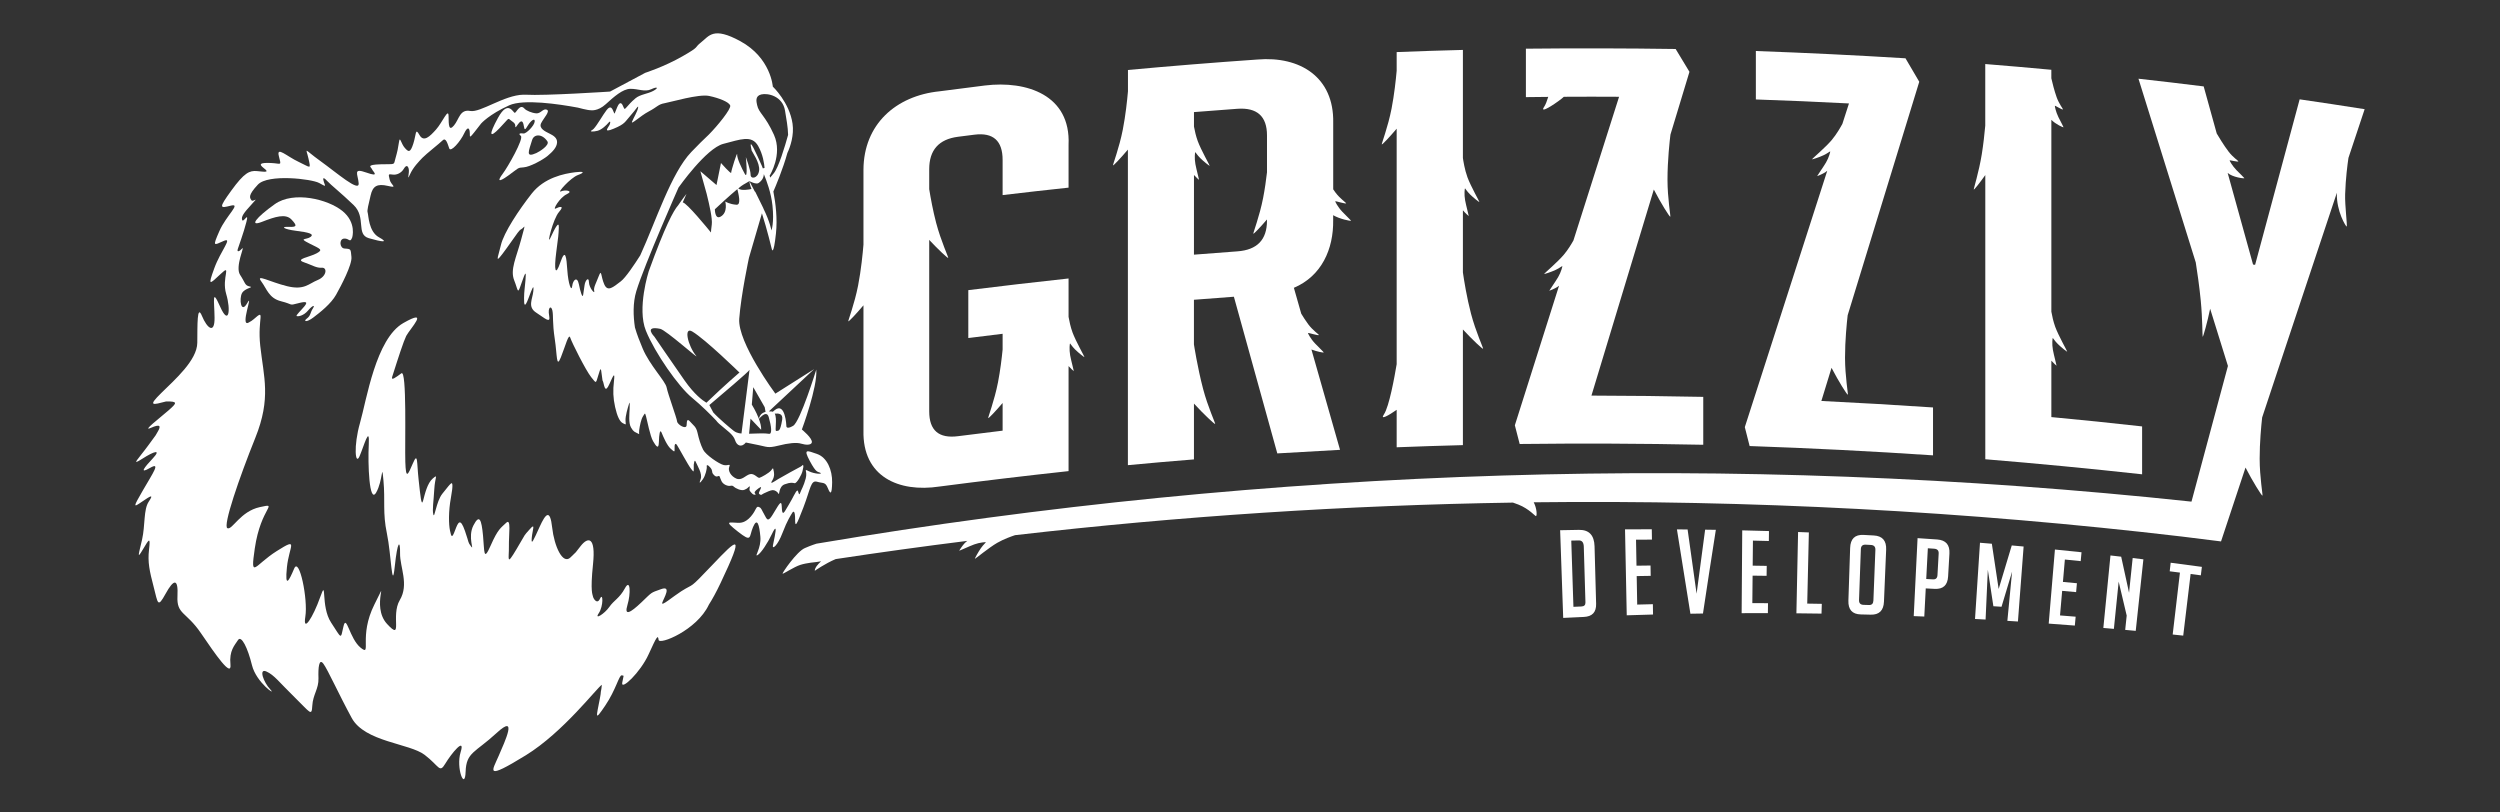 <?xml version="1.0" encoding="utf-8"?>
<!-- Generator: Adobe Illustrator 25.1.0, SVG Export Plug-In . SVG Version: 6.00 Build 0)  -->
<svg version="1.1" xmlns="http://www.w3.org/2000/svg" xmlns:xlink="http://www.w3.org/1999/xlink" x="0px" y="0px"
	 viewBox="0 0 1133.86 368.5" style="enable-background:new 0 0 1133.86 368.5;" xml:space="preserve">
<rect x="0" y="0" width="1133.86" height="368.5" fill="#333333" stroke="none"/>
<style type="text/css">
	.st0{fill:#373531;}
	.st1{fill:#A99580;}
	.st2{fill:#FFFFFF;}
</style>
<g id="Full_Logo">
	<g>
		<g>
			<g>
				<path class="st2" d="M391.62,138.47c0,18.94,0,37.88,0,56.83c-0.48,20.83,15.88,28.18,34.49,25.36
					c19.49-2.54,38.99-4.87,58.53-6.99c0-15.88,0-31.76,0-47.64c0.91,1.03,2.32,2.34,2.38,2.3c0.07-0.05-1.18-4.58-1.66-7.18
					s-0.18-5.44-0.05-5.41s0.78,1.25,2.27,2.74c1.49,1.49,4.19,3.62,4.28,3.5c0.09-0.12-3.94-7.18-5.43-11.23
					c-0.89-2.42-1.47-5.19-1.79-7.03c0-5.81,0-11.61,0-17.42c-15.17,1.64-30.33,3.41-45.47,5.29c0,8.69,0,13.03,0,21.72
					c6.22-0.79,9.34-1.17,15.56-1.92c0,2.38,0,4.76,0,7.14c-0.4,4.05-1.07,9.59-2.1,14.89c-1.61,8.29-4.62,16.02-4.44,16.21
					c0.19,0.2,3.23-2.98,6.54-6.87c0,4.19,0,8.37,0,12.56c-8.1,0.97-12.14,1.47-20.23,2.51c-8.71,1.12-13.06-2.6-13.06-11.26
					c0-25.92,0-51.84,0-77.76c4.14,4.42,8.42,8.41,8.63,8.17c0.17-0.2-3.33-7.73-5.48-15.89c-1.44-5.47-2.49-11.22-3.15-15.28
					c0-3.03,0-6.05,0-9.08c0-8.65,4.35-13.58,13.06-14.7c2.99-0.39,4.48-0.57,7.47-0.95c8.5-1.07,12.76,2.77,12.76,11.42
					c0,6.39,0,9.59,0,15.98c9.96-1.19,19.93-2.32,29.91-3.38c0-7.79,0-11.68,0-19.47c1.02-22.52-18.95-29.18-38-26.85
					c-8.22,1.01-12.32,1.54-20.53,2.63c-19.88,2.04-34.4,15.05-34.49,35.56c0,11.33,0,22.65,0,33.98
					c-0.31,3.77-1.04,11.39-2.44,18.58c-1.61,8.29-4.62,16.02-4.44,16.21C384.94,145.94,388.18,142.54,391.62,138.47z"/>
				<path class="st2" d="M511.55,67.85c0,47.71,0,95.41,0,143.12c9.98-0.94,19.97-1.81,29.96-2.61c0-8.44,0-16.88,0-25.32
					c4.42,4.82,9.41,9.51,9.63,9.25c0.17-0.2-3.33-7.73-5.48-15.89c-2.6-9.91-4.16-20.21-4.16-20.21l0,0c0-6.74,0-13.48,0-20.23
					c7.24-0.58,10.87-0.86,18.12-1.38c6.57,23.69,13.13,47.37,19.69,71.06c9.48-0.58,18.96-1.12,28.45-1.62
					c-4.32-15.17-8.65-30.34-12.97-45.5c2.67,1,5.54,1.52,5.61,1.34c0.04-0.11-2.56-2.59-3.95-4.06c-2.14-2.26-3.31-4.68-3.22-4.78
					c0.14-0.17,4.92,1.39,4.96,0.9c0.01-0.2-2.8-2.09-4.85-4.85c-1.11-1.49-2.22-3.24-3.17-4.8c-1.11-3.91-2.23-7.82-3.34-11.73
					c12.54-5.33,18.03-17.5,17.82-30.71c0-0.74,0-1.49,0-2.23c2.91,1.75,8.02,2.75,8.11,2.52c0.04-0.11-2.56-2.59-3.95-4.06
					c-2.14-2.26-3.31-4.68-3.22-4.78c0.14-0.17,4.92,1.39,4.96,0.9c0.01-0.2-2.8-2.09-4.85-4.85c-0.35-0.47-0.69-0.96-1.03-1.46
					c0-10.07,0-20.15,0-30.22c0.41-20.67-15.06-30.29-34.39-28.65c-19.59,1.36-39.15,2.94-58.7,4.74c0,3.23,0,6.46,0,9.68
					c-0.35,4.04-1.07,10.89-2.34,17.38c-1.61,8.29-4.62,16.02-4.44,16.21C504.98,75.2,508.15,71.87,511.55,67.85z M541.52,79.36
					c0.91,1.02,2.24,2.25,2.3,2.21c0.07-0.05-1.18-4.58-1.66-7.18c-0.49-2.6-0.18-5.43-0.05-5.41c0.13,0.03,0.78,1.25,2.27,2.74
					c1.49,1.49,4.19,3.62,4.28,3.5c0.09-0.12-3.94-7.18-5.43-11.23c-0.82-2.23-1.38-4.76-1.71-6.58c0-2.19,0-4.38,0-6.57
					c7.87-0.63,11.8-0.93,19.68-1.5c8.95-0.64,13.44,3.41,13.44,12.06c0,5.58,0,11.16,0,16.74c-0.41,3.53-0.98,7.66-1.76,11.65
					c-1.61,8.29-4.62,16.02-4.44,16.21c0.19,0.19,3.02-2.76,6.19-6.46c0,0.19,0,0.37,0,0.56c0,8.66-4.48,13.26-13.44,13.9
					c-7.87,0.56-11.81,0.86-19.68,1.5C541.52,103.45,541.52,91.4,541.52,79.36z"/>
				<path class="st2" d="M633.45,58.37c0,35.6,0,71.2,0,106.8c-0.94,5.65-3.41,19.3-5.78,22.77c-1.96,2.87,2.42,0.29,5.78-2.07
					c0,5.66,0,11.33,0,16.99c10.01-0.39,20.02-0.72,30.04-0.98c0-17.48,0-34.97,0-52.45c4.3,4.64,8.94,8.99,9.16,8.74
					c0.17-0.2-3.33-7.73-5.48-15.89c-1.92-7.31-3.16-15.12-3.68-18.73c0-9.39,0-18.79,0-28.18c0.86,1.06,2.59,2.67,2.66,2.63
					c0.07-0.05-1.18-4.58-1.66-7.18c-0.49-2.6-0.18-5.43-0.05-5.41c0.13,0.03,0.78,1.25,2.27,2.74c1.49,1.49,4.19,3.62,4.28,3.5
					s-3.94-7.18-5.43-11.23c-1.27-3.45-1.91-7.61-2.07-8.78c0-16.33,0-32.67,0-49c-10.01,0.26-20.03,0.58-30.04,0.98
					c0,2.83,0,5.65,0,8.48c-0.36,4.06-1.08,10.8-2.32,17.19c-1.61,8.29-4.62,16.02-4.44,16.21
					C626.89,65.7,630.05,62.38,633.45,58.37z"/>
				<path class="st2" d="M900.42,79.4c0,42.96,0,85.93,0,128.89c23.74,1.95,47.44,4.23,71.12,6.83c0-8.69,0-13.03,0-21.72
					c-13.7-1.55-27.43-2.94-41.16-4.23c0-8.53,0-17.06,0-25.59c0.91,1.03,2.3,2.32,2.36,2.28c0.07-0.05-1.18-4.58-1.66-7.18
					c-0.49-2.6-0.18-5.44-0.05-5.41c0.13,0.03,0.78,1.25,2.27,2.74c1.49,1.49,4.19,3.62,4.28,3.5s-3.94-7.18-5.43-11.23
					c-0.87-2.38-1.45-5.08-1.77-6.93c0-29,0-58,0-86.99c1.99,2,5.42,3.56,5.52,3.35c0.05-0.1-1.5-2.92-2.31-4.56
					c-1.24-2.53-1.7-5.08-1.61-5.17c0.14-0.15,3.55,2.07,3.66,1.6c0.05-0.2-1.78-2.46-2.86-5.47c-1.05-2.94-1.97-6.67-2.41-8.6
					c0-1.29,0-2.58,0-3.86c-9.98-0.93-19.97-1.8-29.97-2.6c0,9.31,0,18.62,0,27.93c-0.34,3.78-0.85,8.49-1.58,13.02
					c-1.32,8.16-3.78,15.79-3.63,15.97C895.36,86.15,897.76,83.14,900.42,79.4z"/>
				<path class="st2" d="M1065.13,71.59c2.45-7.35,4.89-14.71,7.34-22.07c-9.82-1.55-19.65-3.04-29.48-4.47
					c-6.74,25.02-13.47,50.04-20.2,75.06c-0.37-0.05-0.56-0.08-0.93-0.13c-3.83-13.86-7.68-27.71-11.52-41.56
					c2.18,1.98,7.54,2.65,7.59,2.38c0.02-0.11-2.32-2.32-3.59-3.63c-1.95-2.02-3.17-4.31-3.12-4.43c0.09-0.19,4.01,0.89,3.98,0.4
					c-0.01-0.2-2.45-1.79-4.4-4.33c-2.28-2.98-4.74-7.11-5.41-8.26c-1.98-7.12-3.94-14.24-5.92-21.36
					c-9.85-1.23-19.71-2.4-29.58-3.49c8.68,27.77,17.34,55.55,25.99,83.34c0.63,3.97,1.64,10.82,2.27,17.38
					c0.8,8.27,0.72,16.17,0.86,16.33c0.21,0.24,2.15-6.69,3.39-12.73c2.69,8.65,5.39,17.3,8.07,25.95
					c-1.54,5.73-2.31,8.59-3.85,14.32c-4.23,15.74-8.45,31.48-12.68,47.22c-207.91-22.21-417.46-15.72-623.63,19.07
					c0,0-2.44,0.75-5.25,1.99c-3.67,1.51-10.42,11.42-10.14,11.63c0.28,0.21,5.15-3.07,8.06-4c2.91-0.94,7.33-1.3,7.33-1.3
					c0.7-0.11,1.39-0.21,2.09-0.32c-1.41,1.28-2.89,2.95-2.85,4.3c0,0,4.6-3.25,9.47-5.31c19.87-3.02,39.78-5.77,59.7-8.26
					c-0.41,0.31-0.93,0.75-1.37,1.23c-0.89,0.96-2.35,3.19-2.28,3.25c0.06,0.06,4.31-1.95,6.78-2.87c2.48-0.92,5.32-1.11,5.32-0.98
					c0,0.13-1.1,0.98-2.31,2.71s-2.85,4.75-2.71,4.82c0.13,0.07,6.39-5.11,10.14-7.27c3.01-1.74,6.75-3.04,8.09-3.48
					c75.05-8.66,150.41-13.58,225.82-14.77c0.85,0.29,1.68,0.59,2.47,0.9c4.88,1.93,7.68,5.36,7.98,5.24
					c0.52-0.2,0.41-3.47-1.03-6.28c98.11-1.14,196.31,4.03,294.07,15.55c7.06,0.85,10.6,1.29,17.65,2.2
					c2.11-6.38,3.17-9.56,5.28-15.93c1.21-3.65,1.81-5.47,3.02-9.11c0.94-2.82,1.87-5.64,2.81-8.46c3.18,6.19,7.38,12.96,7.69,12.74
					c0.21-0.15-1.27-8.32-1.28-16.76c-0.01-7.32,0.71-14.94,1.13-18.7c3.49-10.53,6.98-21.06,10.48-31.59
					c7.79-23.45,15.6-46.9,23.41-70.34c-0.3,8.53,4.22,15.49,4.44,15.37c0.39-0.34-0.86-9.39-0.69-14.69
					C1063.84,81,1064.69,74.54,1065.13,71.59z"/>
				<path class="st2" d="M689.24,201.37c27.76-0.33,55.5-0.22,83.26,0.35c0-8.69,0-13.03,0-21.72c-16.9-0.35-33.8-0.54-50.71-0.58
					c9.41-31.16,18.85-62.31,28.29-93.46c3.15,6.08,7.18,12.55,7.48,12.34c0.21-0.15-1.27-8.32-1.28-16.76
					c-0.01-8.82,1.04-18.08,1.34-20.49c2.88-9.49,5.74-18.99,8.62-28.48c-2.5-4.14-3.76-6.21-6.26-10.35
					c-22.65-0.33-45.28-0.38-67.92-0.14c0,8.79,0,13.18,0,21.97c3.38-0.04,6.75-0.08,10.13-0.11c-0.6,1.97-1.23,3.57-1.84,4.47
					c-2.8,4.09,7.29-2.87,8.92-4.52c8.35-0.05,16.7-0.06,25.05,0c-6.91,21.72-13.81,43.44-20.7,65.16
					c-0.89,1.59-2.53,4.32-4.39,6.51c-2.79,3.3-8.99,8.56-8.94,8.7c0.05,0.14,3.31-0.93,5.22-1.83c1.91-0.89,2.94-1.82,3.07-1.8
					c0.13,0.02-0.55,2.79-1.9,5.06c-1.35,2.28-4.07,6.1-4.02,6.17c0.05,0.07,2.49-0.97,3.6-1.68c0.3-0.19,0.58-0.4,0.84-0.61
					c-6.69,21.1-13.38,42.21-20.05,63.31C687.93,196.3,688.36,197.99,689.24,201.37z"/>
				<path class="st2" d="M793.53,202.3c27.75,0.96,55.47,2.36,83.18,4.22c0-8.69,0-13.03,0-21.72c-16.87-1.14-33.75-2.11-50.64-2.94
					c1.53-5.01,3.07-10.02,4.61-15.03c3.14,6.04,7.11,12.4,7.4,12.19c0.21-0.15-1.27-8.32-1.28-16.76
					c-0.01-7.72,0.8-15.79,1.2-19.29c10.81-35.3,21.62-70.6,32.47-105.89c-2.5-4.26-3.75-6.39-6.25-10.64
					c-22.61-1.39-45.22-2.49-67.86-3.3c0,8.79,0,13.18,0,21.97c14.08,0.48,28.16,1.06,42.23,1.81c-0.99,3.08-1.98,6.16-2.98,9.24
					c-0.64,1.2-2.6,4.71-4.88,7.4c-2.79,3.3-8.99,8.56-8.94,8.7s3.31-0.93,5.22-1.83c1.91-0.89,2.94-1.82,3.07-1.8
					c0.13,0.02-0.55,2.79-1.9,5.06c-1.35,2.28-4.07,6.1-4.02,6.17c0.05,0.07,2.49-0.97,3.6-1.68c0.35-0.22,0.68-0.48,0.98-0.72
					c-12.49,38.75-24.96,77.5-37.39,116.26C792.21,197.16,792.65,198.87,793.53,202.3z"/>
			</g>
			<g>
				<g>
					<path class="st2" d="M708.98,280.25c-0.46-13.26-0.93-26.51-1.39-39.77c3.41-0.07,5.11-0.11,8.52-0.16
						c4.59-0.08,6.95,2.42,7.09,7.46c0.28,10.44,0.43,15.66,0.71,26.09c0.1,3.8-1.76,5.78-5.59,5.94
						C714.58,279.98,712.71,280.07,708.98,280.25z M713.62,275.22c1.44-0.06,2.16-0.09,3.6-0.15c1.27-0.05,1.89-0.66,1.85-1.84
						c-0.3-10.12-0.45-15.18-0.75-25.3c-0.06-1.91-0.81-2.85-2.27-2.82c-1.36,0.03-2.04,0.04-3.41,0.07
						C712.97,255.2,713.29,265.21,713.62,275.22z"/>
					<path class="st2" d="M737.8,279.07c-0.26-13-0.52-25.99-0.78-38.99c4.85-0.03,7.28-0.03,12.14-0.03
						c0.03,1.87,0.04,2.81,0.07,4.69c-2.89,0.01-4.33,0.01-7.22,0.03c0.08,4.72,0.12,7.08,0.21,11.8c2.55-0.04,3.82-0.05,6.37-0.08
						c0.03,1.88,0.04,2.81,0.07,4.69c-2.54,0.04-3.81,0.06-6.35,0.1c0.09,5.17,0.14,7.76,0.23,12.93c2.84-0.08,4.27-0.11,7.11-0.18
						c0.03,1.87,0.04,2.81,0.07,4.69C744.93,278.84,742.55,278.91,737.8,279.07z"/>
					<path class="st2" d="M778.21,240.3c-1.99,12.64-3.94,25.3-5.84,37.96c-2.28,0.03-3.42,0.05-5.7,0.09
						c-2-12.76-4.04-25.51-6.11-38.25c1.94,0.01,2.91,0.02,4.84,0.04c1.38,9.71,2.74,19.42,4.08,29.14
						c1.27-9.69,2.56-19.37,3.87-29.05C775.3,240.26,776.27,240.27,778.21,240.3z"/>
					<path class="st2" d="M789.91,278.1c0.09-12.52,0.18-25.04,0.27-37.56c4.85,0.11,7.28,0.17,12.13,0.32
						c-0.02,1.8-0.04,2.71-0.06,4.51c-2.89-0.08-4.33-0.11-7.22-0.18c-0.04,4.55-0.07,6.82-0.11,11.36c2.55,0.04,3.82,0.06,6.37,0.1
						c-0.02,1.81-0.04,2.71-0.06,4.51c-2.54-0.04-3.81-0.05-6.35-0.08c-0.05,4.98-0.07,7.47-0.12,12.46c2.85,0,4.27,0.01,7.11,0.03
						c-0.02,1.8-0.04,2.71-0.06,4.51C797.05,278.08,794.67,278.08,789.91,278.1z"/>
					<path class="st2" d="M826.14,278.3c-4.56-0.07-6.84-0.1-11.39-0.14c0.25-12.29,0.5-24.58,0.76-36.87
						c1.96,0.07,2.93,0.11,4.89,0.19c-0.25,10.76-0.5,21.52-0.74,32.28c2.64,0.04,3.97,0.06,6.61,0.11
						C826.21,275.65,826.19,276.53,826.14,278.3z"/>
					<path class="st2" d="M843.92,278.67c-3.86-0.1-5.73-2.19-5.59-6.29c0.32-9.54,0.47-14.31,0.79-23.86
						c0.14-4.14,2.16-6.11,6.06-5.91c1.87,0.1,2.81,0.15,4.68,0.25c3.9,0.22,5.77,2.37,5.59,6.46c-0.39,9.42-0.59,14.13-0.99,23.56
						c-0.17,4.05-2.19,6.01-6.05,5.9C846.62,278.74,845.72,278.71,843.92,278.67z M845.23,274.33c0.98,0.03,1.47,0.04,2.45,0.07
						c1.27,0.04,1.93-0.64,1.99-2.04c0.36-9.2,0.54-13.8,0.9-23c0.05-1.4-0.65-2.14-2.1-2.21c-0.91-0.05-1.37-0.07-2.28-0.12
						c-1.42-0.07-2.16,0.6-2.21,2c-0.33,9.25-0.5,13.87-0.83,23.11C843.1,273.57,843.8,274.29,845.23,274.33z"/>
					<path class="st2" d="M869.7,244.07c3.56,0.23,5.34,0.36,8.9,0.61c3.93,0.28,5.78,2.42,5.55,6.41
						c-0.24,4.15-0.36,6.22-0.6,10.37c-0.23,3.96-2.27,5.83-6.12,5.62c-1.61-0.09-2.41-0.13-4.02-0.21
						c-0.27,5.1-0.4,7.65-0.66,12.76c-1.92-0.08-2.88-0.12-4.79-0.19C868.53,267.65,869.11,255.86,869.7,244.07z M873.63,262.6
						c1.23,0.07,1.84,0.1,3.07,0.17c1.28,0.07,1.95-0.58,2.03-1.94c0.21-3.91,0.32-5.86,0.54-9.77c0.08-1.37-0.61-2.1-2.07-2.2
						c-1.14-0.08-1.7-0.11-2.84-0.19C874.06,254.24,873.92,257.03,873.63,262.6z"/>
					<path class="st2" d="M906.48,267.14c2.36-7.93,3.54-11.89,5.94-19.76c2.15,0.19,3.23,0.29,5.38,0.49
						c-0.86,11.34-1.72,22.67-2.58,34.01c-1.92-0.12-2.87-0.18-4.79-0.3c0.85-8.93,1.28-13.39,2.14-22.31
						c-1.93,6.35-2.89,9.53-4.79,15.92c-1.48-0.1-2.22-0.14-3.7-0.24c-0.99-6.6-1.49-9.9-2.51-16.54
						c-0.41,9.03-0.61,13.55-1.02,22.58c-1.92-0.11-2.87-0.16-4.79-0.26c0.75-11.52,1.5-23.05,2.25-34.57
						c2.15,0.17,3.23,0.26,5.38,0.45C904.64,254.84,905.26,258.95,906.48,267.14z"/>
					<path class="st2" d="M929.18,282.83c0.94-11.2,1.88-22.4,2.82-33.6c4.83,0.48,7.24,0.73,12.06,1.24
						c-0.15,1.61-0.22,2.42-0.37,4.03c-2.87-0.3-4.31-0.44-7.18-0.73c-0.35,4.06-0.53,6.1-0.88,10.16c2.54,0.23,3.81,0.35,6.34,0.59
						c-0.15,1.61-0.22,2.42-0.36,4.03c-2.53-0.23-3.8-0.34-6.33-0.57c-0.39,4.46-0.58,6.68-0.97,11.14
						c2.84,0.22,4.26,0.34,7.09,0.57c-0.15,1.61-0.22,2.42-0.37,4.03C936.3,283.35,933.92,283.17,929.18,282.83z"/>
					<path class="st2" d="M965.62,268.84c0.66-6.3,0.98-9.45,1.64-15.75c1.94,0.23,2.91,0.35,4.86,0.59
						c-1.16,10.81-2.32,21.63-3.47,32.44c-1.91-0.18-2.87-0.27-4.78-0.44c0.27-2.6,0.41-3.89,0.68-6.49
						c-1.44-6.14-2.17-9.22-3.64-15.4c-0.87,8.57-1.3,12.86-2.17,21.43c-1.91-0.17-2.87-0.25-4.78-0.42
						c1.08-10.96,2.16-21.92,3.23-32.88c1.94,0.22,2.92,0.33,4.86,0.56C963.49,259.05,964.2,262.32,965.62,268.84z"/>
					<path class="st2" d="M993.54,260.33c-1.12,9.32-2.24,18.63-3.35,27.95c-1.91-0.2-2.87-0.3-4.78-0.5
						c1.1-9.36,2.19-18.72,3.29-28.08c-1.86-0.24-2.78-0.35-4.64-0.59c0.18-1.55,0.27-2.33,0.44-3.89c5.66,0.73,8.49,1.1,14.15,1.88
						c-0.19,1.53-0.28,2.3-0.47,3.84C996.33,260.69,995.4,260.57,993.54,260.33z"/>
				</g>
			</g>
		</g>
		<g>
			<path class="st2" d="M377.41,218.77c0.11-5.59-2.3-11.31-6.83-12.87c-4.53-1.56-6.37-2.57-3.32,3.15s3.59,4.73,4.81,5.4
				c1.22,0.67-2.54,0.59-5.21-0.72s-0.51-0.23-1.43,3.28c-0.93,3.51-2,5.04-2.43,6.31c-0.43,1.27-0.64,1.06-1.02-0.42
				c-0.38-1.48-1.57,1.25-2.85,3.59c-1.28,2.33-1.57,2.7-2.93,5.02s-1.54,0.67-1.66-2.08c-0.12-2.75-1.26-0.68-2.99,2.16
				s-2.95,5.29-4.1,3.25c-2.46-4.36-2.03-4.31-3.14-4.85c-1.5-0.72-1.15,1.26-3.75,4.25c-2.61,3-4.76,2.9-5.9,2.88
				c-3.75-0.06-6.64-1.22-0.04,3.95s4.97,2.54,6.92-2.04s2.85-0.83,3.32,4.37c0.48,5.2-2.89,9.23-1.32,8.4
				c1.57-0.83,4.72-5.67,6.52-9.52c1.8-3.84,2.14-3.01,1.32,1.03c-0.82,4.04-0.4,1.96-0.82,4.04c-0.42,2.08,2.13,0.18,4.33-5.63
				c2.2-5.8,3.8-8.03,4.39-9.06c0.59-1.03,1.35-1,1.34,2.82s0.51,3.16,3.77-5.36s3.3-12.47,6.19-11.63c2.89,0.84,3.7-0.01,4.89,2.91
				C376.66,224.36,377.3,224.36,377.41,218.77z"/>
			<path class="st2" d="M159.73,107.72c0,0,2.13-6.71-4.44-12.04c-6.57-5.33-22.12-9.17-30.67-3.08c-8.55,6.09-11.8,10.36-5.79,8.01
				c6-2.35,10.73-3.86,13.39-1.02c2.66,2.83,2.44,3.47-1.35,3.3c-3.79-0.17-2.18,1.09,3.38,1.79c5.55,0.7,8.48,1.38,6.58,2.78
				c-1.9,1.4-5.69,0.38-0.52,2.96s6.32,2.81,3.26,4.49s-9.88,2.59-5.83,4s5.75,2.7,8.25,2.52c2.5-0.17,2.28,3.86-1.9,5.57
				c-4.17,1.7-6.06,4.72-13.92,2.79c-7.86-1.93-14.32-5.71-11.71-2.21c2.6,3.5,3.46,7.67,9.04,9.06s3.41,2.05,7.55,0.94
				c4.14-1.12,4.53-0.53,3.05,1.3c-1.48,1.83-4.08,4.19-3.54,4.47s3.07-0.06,5.09-2.45c2.02-2.4,3.47-2.87,2.24-0.99
				c-1.23,1.88-0.91,3.22-2.71,4.55c-1.8,1.34-0.22,1.91,2.89-0.43s8.07-6.27,10.34-10.32s7.38-13.72,6.98-17.21
				c-0.4-3.48,0.02-3.59-3.14-3.78c-2.23-0.14-2.54-4.27-0.28-4.5C158.46,107.96,158.66,110.43,159.73,107.72z"/>
			<path class="st2" d="M252.65,64.67c0.15-2.18-1.76-3.25-3.46-4.1s-4.98-2.29-3.76-4.72s4.25-5.43,2.56-6.11
				c-1.69-0.68-2.71,1.83-4.76,1.67c-2.05-0.16-4.53-1.22-5.35-2.15c-2.13-2.44-3.72,1.97-4.43,1.91c-0.71-0.06-3.02-6.06-7.55,2.21
				c-4.53,8.26-3.71,9.28,0.54,4.87c4.25-4.41,3.87-4.83,4.88-3.94c1.01,0.89,2.44,1.39,2.39,2.87c-0.05,1.48,0.83-0.55,1.8-1.55
				s1.69-0.8,2.05,1.44c0.35,2.24,0.65,1.83,1.86-0.17c1.22-2.01,3.21-3.68,3.09-1.8c-0.13,1.89-3.86,5.59-5.06,5.44
				c-1.2-0.16-2.74-0.13-1.24,1.07c1.5,1.2-5.95,14.23-8.21,17.21c-2.26,2.98-2.32,4.29,2.51,0.81s4.17-3.58,6.96-3.73
				c2.8-0.16,8.82-3.44,10.97-5.26C250.62,68.81,252.51,66.85,252.65,64.67z M243.23,69.43c-4.97,2.22-3.48-0.73-1.9-5.91
				c0.87-2.86,4.62-2.91,6.94,0.6C249.4,65.85,244.62,68.81,243.23,69.43z"/>
			<path class="st2" d="M363.68,194.8c0,0,7.18-19.28,6.54-27.19c0,0-7.24,23.59-10.5,25.52c-3.26,1.93-3.07,0.03-3.07,0.03
				s-0.41-11.1-5.31-7.13c-0.35,0.29-0.63,0.52-0.84,0.72c-0.15-0.06-0.32-0.11-0.51-0.13c-0.46-0.04-0.88-0.04-1.28-0.03
				l20.53-19.18l-17.58,11.12c0,0-17.19-23.15-16.38-34c0.81-10.85,4.41-27.62,4.41-27.62l5.88-20.16
				c2.3,7.14,4.48,16.22,4.48,16.22s0.74,3.61,1.89-7.18c0.69-6.52-0.11-13.41-1.18-18.93c1.02-2.35,4.37-10.26,6.35-17.49
				c1.39-2.89,3.08-8.14,2.35-13.26c-1.39-9.69-8.96-16.84-8.96-16.84s-0.85-13.02-14.72-20.59c-12.3-6.71-14.11-2.39-17.71,0.44
				c-3.6,2.83-0.18,1.64-8.53,6.41c-8.35,4.77-16.89,7.49-16.89,7.49s-7.77,4.17-15.96,8.51l0,0l0,0c0,0,0,0,0,0
				c-0.05,0-29.49,1.95-38.35,1.43c-0.33-0.02-0.66-0.02-0.99-0.01c-8.7,0.19-19.49,8.23-24.06,7.38c-4.75-0.89-5.02,3.74-7.39,6.57
				c-2.37,2.83-2.42-0.24-2.45-4.24c-0.03-4-2.79,2.83-5.67,6.07c-2.88,3.24-5.63,5.91-7.56,2.45c-1.93-3.46-1.39-0.28-2.78,4.02
				c-1.39,4.31-2.21,3.72-3.87,1.85c-1.66-1.87-2.18-5.55-2.59-2.74c-0.41,2.81-0.74,4.44-1.64,7.58c-0.9,3.13,0.27,2.44-6.66,2.63
				c-6.93,0.2-4.34,1.24-3.95,2.25c0.39,1.02,3.8,3.76-2.56,1.5c-6.36-2.26-3.79,0.75-3.49,4.9c0.3,4.14-9.82-4.69-17.49-10.22
				s-6.44-6.23-5.28-1.02c1.16,5.21,1.02,4.04-4.4,1.52c-5.42-2.51-10.24-7.33-9.03-2.62c1.2,4.71,1.11,3.29-3.57,3.1
				c-4.68-0.19-5.93,0.32-3.17,2.41c2.76,2.1,0.19,1.57-3.19,1.26c-3.38-0.31-5.76,0.73-11.64,8.84c-5.87,8.11-5.23,8.11-0.25,6.84
				c4.98-1.28-2.06,4.43-5.18,11.57c-3.12,7.14-2.6,6.48,1.89,4.47c4.5-2.01-1.27,4.33-4.2,12.41c-2.93,8.08-2.29,7.44,2.93,2.51
				c5.22-4.93,0.29,1.72,2.48,9.06c2.2,7.34,1.21,14.67-2.72,5.82c-3.93-8.84-2.63-2.71-2.55,4.96c0.09,7.67-3.41,4.79-5.71-0.79
				s-2.03,4.31-2.12,12.2c-0.09,7.89-10.13,16.66-16.31,22.73c-6.3,6.18-3.92,5.45,2.19,3.85c5.37-0.05,4.97,0.64,1.08,4.05
				c-3.89,3.41-12.35,9.85-8,7.93c4.35-1.92,4.64-0.84,3.08,1.78c-1.56,2.62,0.44-0.29-4.17,6.04c-4.61,6.33-8.38,9.77-2.8,6.19
				s8.67-4.35,4.76-0.17c-3.92,4.17-6.33,7.25-1.27,4.33c5.06-2.92,1.31,2.31-3.23,10.18c-4.55,7.87-4.42,7.9-0.42,5.15
				c4.01-2.75,5.46-3.6,3.06-0.01c-2.39,3.59-1.55,10.66-3,17.12s-2.59,9.55,0.35,4.54s3.46-5.67,2.79,0.06
				c-0.66,5.73,0.2,9.61,2.13,17.02c1.93,7.41,1.72,9.67,5.38,3.02c3.66-6.65,5.82-7.23,5.39,1.1c-0.43,8.33,3.94,6.93,10.61,16.72
				c6.67,9.79,14.05,20.49,13.42,14.23c-0.63-6.25,1.9-8.67,3.41-11.04c1.51-2.37,4.4,3.45,6.35,11.38
				c1.95,7.93,11.48,14.35,8.33,11.02c-3.15-3.32-5.4-9.78-1.78-8.15c3.62,1.63,5.67,4.73,12.79,11.68
				c7.13,6.95,7.75,8.86,8.02,3.81c0.27-5.05,2.98-7.68,2.8-12.44c-0.17-4.76,0.24-9.27,2.24-6.56c2,2.71,6.9,13.66,12.83,24.57
				c5.93,10.91,26.23,11.5,33.07,16.73c6.84,5.23,6.68,8.51,9.4,3.97c2.72-4.55,9.18-12.41,6.94-5.21
				c-2.24,7.2,1.98,17.76,2.26,8.88c0.29-8.87,4.31-8.56,14.05-17.54c9.75-8.98,3.86,3.6,0.93,10.4c-2.92,6.8-6.67,11.39,12.31-0.29
				c17.12-10.54,32.53-30.97,34.5-31.96c-0.06,0.59-0.13,1.19-0.21,1.81c-0.19,0.86-0.32,1.73-0.36,2.5
				c-0.1,0.61-0.2,1.23-0.32,1.86c-1.63,8.6-2.55,10.58,2.39,3.3c4.94-7.28,6.32-14.02,7.54-13.77c1.22,0.25,0.84-0.34,0.2,3.36
				s8.23-4.69,11.95-12.86c3.72-8.17,4.28-9.08,4.54-6.6c0.26,2.48,17.35-4.36,22.77-15.88c0.01-0.02,0.01-0.03,0.02-0.05
				c1.62-2.54,3.38-5.74,5.32-9.83c11.25-23.7,7.55-20.06-3.66-8.28c-11.22,11.78-7.85,7.98-14.2,12.02
				c-3.74,2.38-9.25,7.16-8.58,5.13c0.67-2.03,4.42-7.9-0.54-6.11c-4.96,1.79-3.81,1.13-8.88,5.96c-5.07,4.83-7.95,6.41-6.38,1.25
				c1.57-5.17,1.36-12.23-1.12-7.63c-2.47,4.6-4.93,5.37-7.1,8.5c-2.17,3.13-6.99,6.1-4.79,2.85c2.2-3.25,1.98-9.67,0.59-6.64
				c-1.39,3.03-3.14-0.26-3.23-1.04c-0.09-0.78-1.29-1.8,0.04-14.54c1.33-12.74-2.3-12.46-5.58-8.29c-3.28,4.18-1.11,1.69-4.63,5.18
				c-3.52,3.49-7.38-5.08-8.32-13.57c-0.94-8.49-2.9-6.4-5.67-0.33c-2.77,6.07-3.91,8.83-3.59,5.07c0.32-3.76,1.92-7.2-1-3.84
				c-2.92,3.36-1.13,0.85-5.91,8.93c-4.78,8.08-3.35,4.23-3.45-1.22c-0.1-5.44,1.14-13.04-1.25-10.72s-3.68,2.69-7.02,10.3
				c-3.34,7.61-2.78,2.68-3.47-4.54c-0.69-7.22-1.61-9.9-4.35-4.59s0.58,11.79-1.06,9.54s-0.65-0.9-2.77-7.01
				c-2.13-6.11-3.08-4.11-4.5-0.28c-1.42,3.82-1.69,2.97-2.29,0.14s-0.74-8.67,0.4-14.88c1.14-6.21,0.68-7.04,0.06-6.53
				c-0.62,0.51-1.16,1.13-3.96,4.68c-2.8,3.54-3.5,11.5-4.06,9.38c-0.55-2.12,0.12-5.88,0.43-11.43c0.31-5.55,1.88-7.01-0.65-4.92
				c-2.53,2.1-3.64,7.17-4.42,10.07c-0.79,2.9-1.2-1.91-2.05-9.61s-0.26-12.75-2.59-7.29c-2.33,5.46-3.17,7.39-3.43-0.7
				c-0.26-8.09,0.76-42.01-1.78-40.15c-2.54,1.87-4.83,3.61-4.16,1.54c0.56-1.71,3.42-10.9,5.25-15.83c0.38-0.94,0.75-1.84,1.1-2.66
				c1.85-3.43,10.92-12.81-1.3-5.85c-12.52,7.13-16.67,34.86-19.66,45.31c-2.99,10.45-2.15,19.63-0.2,15.1
				c1.95-4.53,4.64-14.36,4.18-5.44c-0.47,8.92,0.2,27.26,3.33,21.95c3.13-5.31,2.49-14.63,3.33-5.44
				c0.84,9.19-0.43,14.54,1.56,23.97s2.29,27.01,3.56,15.02c1.27-11.99,2.51-12.25,2.41-5.97c-0.09,6.28,4.15,13.99-0.12,21.16
				c-4.27,7.16,1.73,18.98-5.79,10.81c-7.51-8.17,1.6-23.4-5.72-8.83c-7.32,14.58-1.04,23.77-6.2,19.66
				c-5.15-4.12-6.5-15.62-7.85-9.65c-1.35,5.98-0.66,5.69-5.59-1.78c-4.93-7.48-1.7-20.76-4.95-11.56
				c-3.25,9.2-7.99,16.57-6.74,8.83c1.25-7.74-2.75-27.27-5.06-21.79c-2.31,5.48-4.29,9.33-3.3-0.51c0.99-9.83,5.67-13.89-4.61-7.41
				c-10.13,6.39-12.07,13.32-9.96-1.19c2.76-18.99,11.21-20.67,2.31-18.75c-8.9,1.92-12.54,10.53-14.72,9.57
				c-2.19-0.96,5.37-22.89,12.64-40.96c7.28-18.07,3.79-27.64,2.25-41.73c-1.38-12.7,2.71-17.1-2.99-12.08
				c-0.63,0.55-1.28,0.96-2.31,1.52c-4.05,2.23,2.38-14.12-0.57-8.89c-2.95,5.23-3.72-1.91-2.45-4.39c1.27-2.48,5.77-2.65,3.51-3.11
				c-2.27-0.46-1.95-1.68-4.34-5.29c-2.39-3.61,2.31-13.44,0.99-11.98c-1.32,1.45-2.48,1.85-2.05,0.35
				c0.44-1.51,2.63-7.24,3.93-12.34c1.3-5.09-1.4,0.61-1.92-0.9c-0.52-1.51,0.64-3.12,4.34-7.15c3.7-4.03,0.59-0.71-0.14-1.81
				s-1.74-2.08,2.91-7.06s24.48-2.58,27.81-0.75c3.33,1.83,2.83,1.6,2.2-0.28c-0.63-1.88-0.55-2.76,1.36-0.71
				c1.91,2.05,6.25,5.39,12.08,11c5.82,5.62,0.93,13.29,6.88,15.02c5.94,1.73,9.34,2.17,4.59-0.42c-4.74-2.59-4.72-10.15-5.11-11.17
				c-0.39-1.02,0.39-3.58,1.34-7.81c0.95-4.23,2.94-5.44,7.82-4.31c4.87,1.13,1.36-0.4,0.83-2.81c-0.53-2.4-0.81-2.68,1.24-2.34
				c2.06,0.34,4.13-0.86,5.11-2.53c0.98-1.67,1.81-1.8,2.27-0.09c0.46,1.71-0.99,6.09,0.51,2.7c1.5-3.39,4.12-6,5.75-7.71
				c1.63-1.71,7.64-6.41,9.15-7.89c1.51-1.48,2.28,1.78,2.98,3.67c0.7,1.9,5.08-3.19,6.74-6.76c1.67-3.57,2.54-2.46,2.58-0.15
				c0.04,2.3-0.39,2.73,5.14-4.39c0,0,3.61-4.13,12.74-8.25c6.5-2.94,22.49-0.56,31.15,1.05c0,0,4.33,1.19,5.8,1.18
				c0,0,3.17,0.61,6.83-2.73c3.66-3.33,7.67-6.93,11.17-6.98c3.5-0.05,6.57,1.56,9.45,0.19c2.87-1.37,3.53-0.64,0.95,0.75
				c-2.58,1.39-5.98,1.58-8.09,3.36c-2.11,1.78-3.03,2.95-3.91,3.92c-0.88,0.97-1.04,1.32-1.54,0.03c-0.5-1.29-1.43-3.19-2.81,0.02
				c-1.38,3.2-1.1,3.52-1.64,2.21c-0.54-1.3-1.23-3.36-3.18-0.86c-1.7,2.17-4.26,6.86-5.92,8.56c-0.22,0.2-0.45,0.38-0.68,0.55
				c-1.56,0.79,0.57,0.8,2.5,0.3c1.93-0.5,4.17-2.72,4.85-3.56c0.68-0.84,1.15-0.83,0.75,0.49c-0.4,1.32-3.66,4.35,1.69,2.13
				c5.35-2.22,5.11-3.16,7.64-5.96c2.53-2.8,3.73-5.15,3.44-3.51c-0.29,1.64-1.96,4.36-2.72,6.21c-0.76,1.84,3.66-2.52,7.57-4.57
				c3.91-2.05,4.23-3.22,7.14-3.73c2.91-0.51,15.55-4.3,20.24-3.3c4.69,1,8.92,2.76,9.54,4.29c0.61,1.5-5.88,9.41-9.66,13.21
				c-2.32,2.19-4.98,4.78-7.99,7.94c-9.13,9.57-16,31.23-23.14,46.86c-2.71,4.27-6.65,10.14-8.82,11.79
				c-3.53,2.68-5.94,4.91-7.51,1.35c-1.57-3.55-1.16-7.21-2.45-3.82c-1.29,3.39-2.52,5.27-2.09,6.89c0.43,1.62-2.35-1.42-2.4-4.06
				c-0.05-2.65-1.7-0.86-1.98,1.38c-0.29,2.24-0.36,2.56-0.64,4.38c-0.29,1.81-1.25-1.36-1.97-4.91c-0.72-3.55-2.65-1.99-3,0.92
				c-0.34,2.91-1.81-1.14-2.21-7.09c-0.4-5.95-0.85-10.38-3.17-3.63c-2.32,6.76-2.89,3.32-1.87-4.55c1.02-7.87,1-7.37,1.18-11.16
				c0.18-3.79-2.03,0.77-3.85,4.66c-1.82,3.88,1.18-8.69,3.96-11.86c2.78-3.17-0.04-2.3-1.56-1.51c-1.52,0.79,1.79-4.99,5.08-6.53
				c3.29-1.54-0.84-2.13-2.72-1.24c-1.88,0.89,4.33-6.17,7.73-7.43c3.41-1.26,2.66-1.75-1.1-1.29c-5.26,0.65-14.16,2.46-19.85,9.71
				s-12.68,17.69-13.98,23.42c-1.3,5.73-3.38,9.64,2.49,1.53c5.87-8.11,5.48-8.06,6.93-8.92c1.45-0.85,1.98-3.42-0.22,4.8
				s-5.09,13.63-3.15,18.49c1.94,4.86,1.41,6.8,3.3,1.31c1.89-5.48,2.16-5.55,1.82-1.41c-0.34,4.14-0.59,4.73-0.65,8.16
				c-0.06,3.43,0.35,4.54,2.03,0.03s2.53-6.75,2.17-3.13c-0.36,3.63-2.73,7.1,1.33,9.71c4.06,2.62,6.59,5.18,5.85,1.33
				s0.98-4.78,1.48-2.25c0.5,2.53-0.07,5.34,1.07,12.85c1.14,7.51,0.67,13.54,2.76,8.35c2.08-5.19,3.56-11.14,4.26-8.95
				c0.7,2.19,7.04,14.84,9.48,17.89c2.44,3.05,2.07,2.98,3.22-0.74c1.14-3.72,1.17-3.84,1.64,0.08c0.47,3.92,0.14,1.18,0.65,3.07
				c0.51,1.89,0.88,5.03,2.79,0.7c1.91-4.33,2.53-5.48,2.04-1.24c-0.49,4.24-0.4,7.57,0.53,11.72c0.94,4.15,2.08,6.68,3.59,7.37
				c1.52,0.69,1.26,0.9,1.13-1.17c-0.13-2.07,1.04-5.91,1.54-7.51s0.4-0.09,0.32,2.19c-0.08,2.28-0.57,6.31,0.62,8.38
				s1.68,1.96,2.95,2.65c1.26,0.68,0.5,0.44,0.77-1.46c0.26-1.9,0.84-4.93,1.76-6.32c0.92-1.38,0.82-1.7,1.34,0.1
				c0.52,1.81,1.84,8.97,3.22,11.29c1.37,2.32,2.52,3.9,2.61,0.34c0.09-3.55,0.48-6.09,1.25-4.21c0.76,1.88,2.45,5.8,4.07,7.21
				c1.62,1.42,1.92,1.86,1.8-0.08s0.37-2.6,1.06-1.6c0.69,1,5.13,9.22,6.32,10.71c1.19,1.49,1.35,1.97,1.32-0.05
				c-0.03-2.02-0.03-1.57,0.14-2.56c0.17-0.99,0.41-1.38,0.91-0.1c0.5,1.28,3,5.11,2.07,7.51s-0.2,1.75,1.01,0.05
				c1.21-1.7,1.92-4.87,1.76-5.77c-0.17-0.9,0.56-0.84,1.7,0.57c1.15,1.41,0.39,1.83,1.2,2.86c0.81,1.03,1.45,1.35,2.26,0.94
				c0.82-0.41,0.69,0.52,1.52,2.23c0.83,1.7,2.97,2.33,3.89,2.17c0.93-0.16,1.21-0.14,1.76,0.42s3.29,2.01,4.76,1.36
				s1.34-0.78,1.8-1.16c0.46-0.38,0.73-0.77,0.59,0.22c-0.14,0.99-0.29,1.12,0.62,2.14c0.91,1.02,1.11,0.96,1.61,1.03
				s0.65-0.06,0.08-0.69c-0.57-0.63,1.68-2.27,2.35-2.61c0.68-0.34,0.63-0.13,0.1,1.07c-0.53,1.2-0.94,1.63-0.14,2.11
				c0.79,0.48,0.69,0.05,1.82-0.49c1.13-0.53,3.08-1.47,4.03-1.47c0.96,0,2.12,0.72,2.6,1.65s-0.03-3.26,2.79-4.28
				c2.82-1.02,3.52-0.68,4.51-0.51c0.99,0.17,3.22-3.87,3.58-5.49s0.5-2.13,0.31-2.62c-0.19-0.49-0.18,0.09-1.18,0.62
				c-1,0.53-7.9,4.25-10.09,5.59c-2.19,1.34-4.05,2.74-2.78,0.71c1.27-2.04,0.82-3.79,0.57-4.86c-0.25-1.07-0.17-0.84-1.13,0.32
				c-0.96,1.16-4.27,3-5.18,3.28c-0.91,0.28-2.33-2.14-4.34-1.65c-2.01,0.48-3.69,3.07-6.2,2.01c-2.5-1.07-3.9-3.61-3.2-5.33
				c0.69-1.73-0.48-0.35-2.55-0.82c-2.07-0.47-8.12-4.6-9.3-6.94c-1.18-2.35-1.93-4.92-2.56-7.73c-0.64-2.81-1.82-3.24-3.21-4.87
				c-1.39-1.62-1.63-0.85-1.72,1.43c-0.08,2.28-4.21-0.22-4.33-1.7c-0.12-1.47-4.17-12.42-4.73-15.34
				c-0.55-2.92-7.68-10.08-10.88-17.71c-1.28-3.05-2.55-6.23-3.5-9.54c-0.77-5.1-1-11.13,0.63-16.48
				c3.73-12.2,19.14-46.97,19.14-46.97s12.56-17.85,20.34-19.82c7.78-1.98,12.83-4.18,15.77,0.96c2.19,3.83,2.76,8.05,2.91,9.95
				l-0.77,0.23c-0.11-0.34-0.24-0.68-0.41-1.05c-2.15-4.76-6.48-14.82-4.68-7.06c0.12,0.5,3.9,5.61,3.38,9.17
				c-0.52,3.57-3.88,3.97-3.85,1.81c0.03-2.15-2.16-8-2.16-8s1.07,10.37-0.43,7.69c-1.5-2.68-3.65-7.22-3.51-8.92
				c0.14-1.7-2.74,7.44-2.71,8.31c0.03,0.87-4.63-4.4-4.63-4.4l-2.03,10l-2.38-2.04l-3.28-2.82c0,0,0,0,0,0l-1-0.85v0l-0.66-0.56
				l2.87,10.29c1.31,5.31,2.65,11.25,2.31,13.88c-0.27,2.05-0.36,3.1-0.37,3.62c-1.43-1.77-10.97-13.44-12.8-13.65
				c1-2.21,1.69-3.85,1.69-3.85s-1.71,2.12-3.75,5.15c-2.15,2.43-5.92,9.4-13.36,29.94c0,0-5.41,16.83-1.29,26.96
				c4.12,10.13,14.76,25.35,20.9,30.38c4.37,3.58,8.76,8.03,10.93,10.3c0.38,0.51,0.82,1.02,1.35,1.49
				c3.47,3.07,6.42,4.78,7.29,7.55c0.73,2.32,2.81,3.51,4.9,0.96l-0.01,0.03c0,0,1.96,0.43,5.7,1.16c3.74,0.73,4.2,1.47,8.95,0.27
				c4.75-1.2,8.3-1.56,10.42-0.91c2.12,0.65,4.5,0.71,4.82-0.52C368.68,198.84,363.68,194.8,363.68,194.8z M341.63,175.6l5.2,9.08
				l0.38,2.13c-1.67,0.42-2.66,1.47-3.01,3.16c-1.26-3.35-3.22-6.48-3.22-6.48l0,0C341.2,180.84,341.43,178.13,341.63,175.6z
				 M343.38,47.63c-0.32-1.54-1-4.1,1.9-4.8c2.91-0.7,9.69,0.69,10.77,7.39c0.6,3.72,1.31,7.37,1.39,10.96
				c-1.42,5.15-4.37,15.08-6.65,17.59c-0.65,0.72-1.12,1.29-1.48,1.77c-0.09-0.36-0.19-0.69-0.27-1.02l0.07,0.07
				c0,0,5.93-9.48,1.93-18.41C347.03,52.26,344.15,51.35,343.38,47.63z M337.1,83.77c2.79-1.62,2.79-1.62,2.79-1.62
				s3.03,1.66,4.17,0.85c0.8-0.57,2.28-1.75,2.38-4.02c1.27,3.01,3.29,8.49,3.9,14.18c0.86,7.96-0.46,11.36-0.46,11.36
				s-0.63-3.86-3.66-9.98l0.02-0.05l-3.66-7.44l-0.28-0.26c-1.39-2.71-2.4-4.63-2.4-4.63s-0.03,1.16,0.93,3.56
				c-0.98,0.22-4.66,0.93-6-0.25C335.77,84.67,336.57,84.07,337.1,83.77z M334.43,85.77c0.43,2.02,1.91,7.25-0.41,7.09
				c-3.14-0.21-5.08-1.46-5.08-1.46s1.37,5.03-2.2,6.9c-2.52,1.32-2.51-3.32-2.51-3.32s-0.01-0.03-0.02-0.06
				C325.93,93.32,331,88.6,334.43,85.77z M320.39,182.65c-1.74-1.03-5.46-3.75-9.91-10.1c-6.17-8.81-13.68-19.84-13.68-19.84
				s-5.09-5.14,2.63-3.57c2.58,0.52,18.02,14.35,16.32,12.27c-3.83-4.67-5.78-13.45-1.76-11.05c6.03,3.6,21.34,18.56,21.34,18.56
				l0.24-0.14C329.8,173.74,322.06,180.98,320.39,182.65z M336.3,196.59c0,0-1.86,0.06-3.45-1.13c-1.29-0.96-7.16-5.91-9.36-8.41
				l-1.77-3.35c0.09-0.08,0.18-0.15,0.28-0.23c5.22-4.41,17.82-15.08,17.94-15.74C340.07,166.89,336.3,196.59,336.3,196.59z
				 M348.75,196.75c-1.57-0.33-5.91-0.13-5.91-0.13l-3.1,0.1c0.16-1.6,0.39-4.03,0.65-6.85l4.83,5.08c0.09-1.44-0.38-3.22-1.02-4.94
				c0.9-1.05,2.17-2.27,3.17-2.23l0.01,0.05l0.05-0.04c0.51,0.05,0.95,0.44,1.22,1.37C349.86,193.29,350.32,197.08,348.75,196.75z
				 M354.75,190.39c-0.94,5.64-1.6,4.86-2.67,5.07c-0.86,0.17,0.54-5.53-0.7-7.87C352.98,187.47,355.23,187.47,354.75,190.39z"/>
		</g>
	</g>
</g>
<g id="Text_Logo">
</g>
<g id="Icon_Logo">
</g>
</svg>
